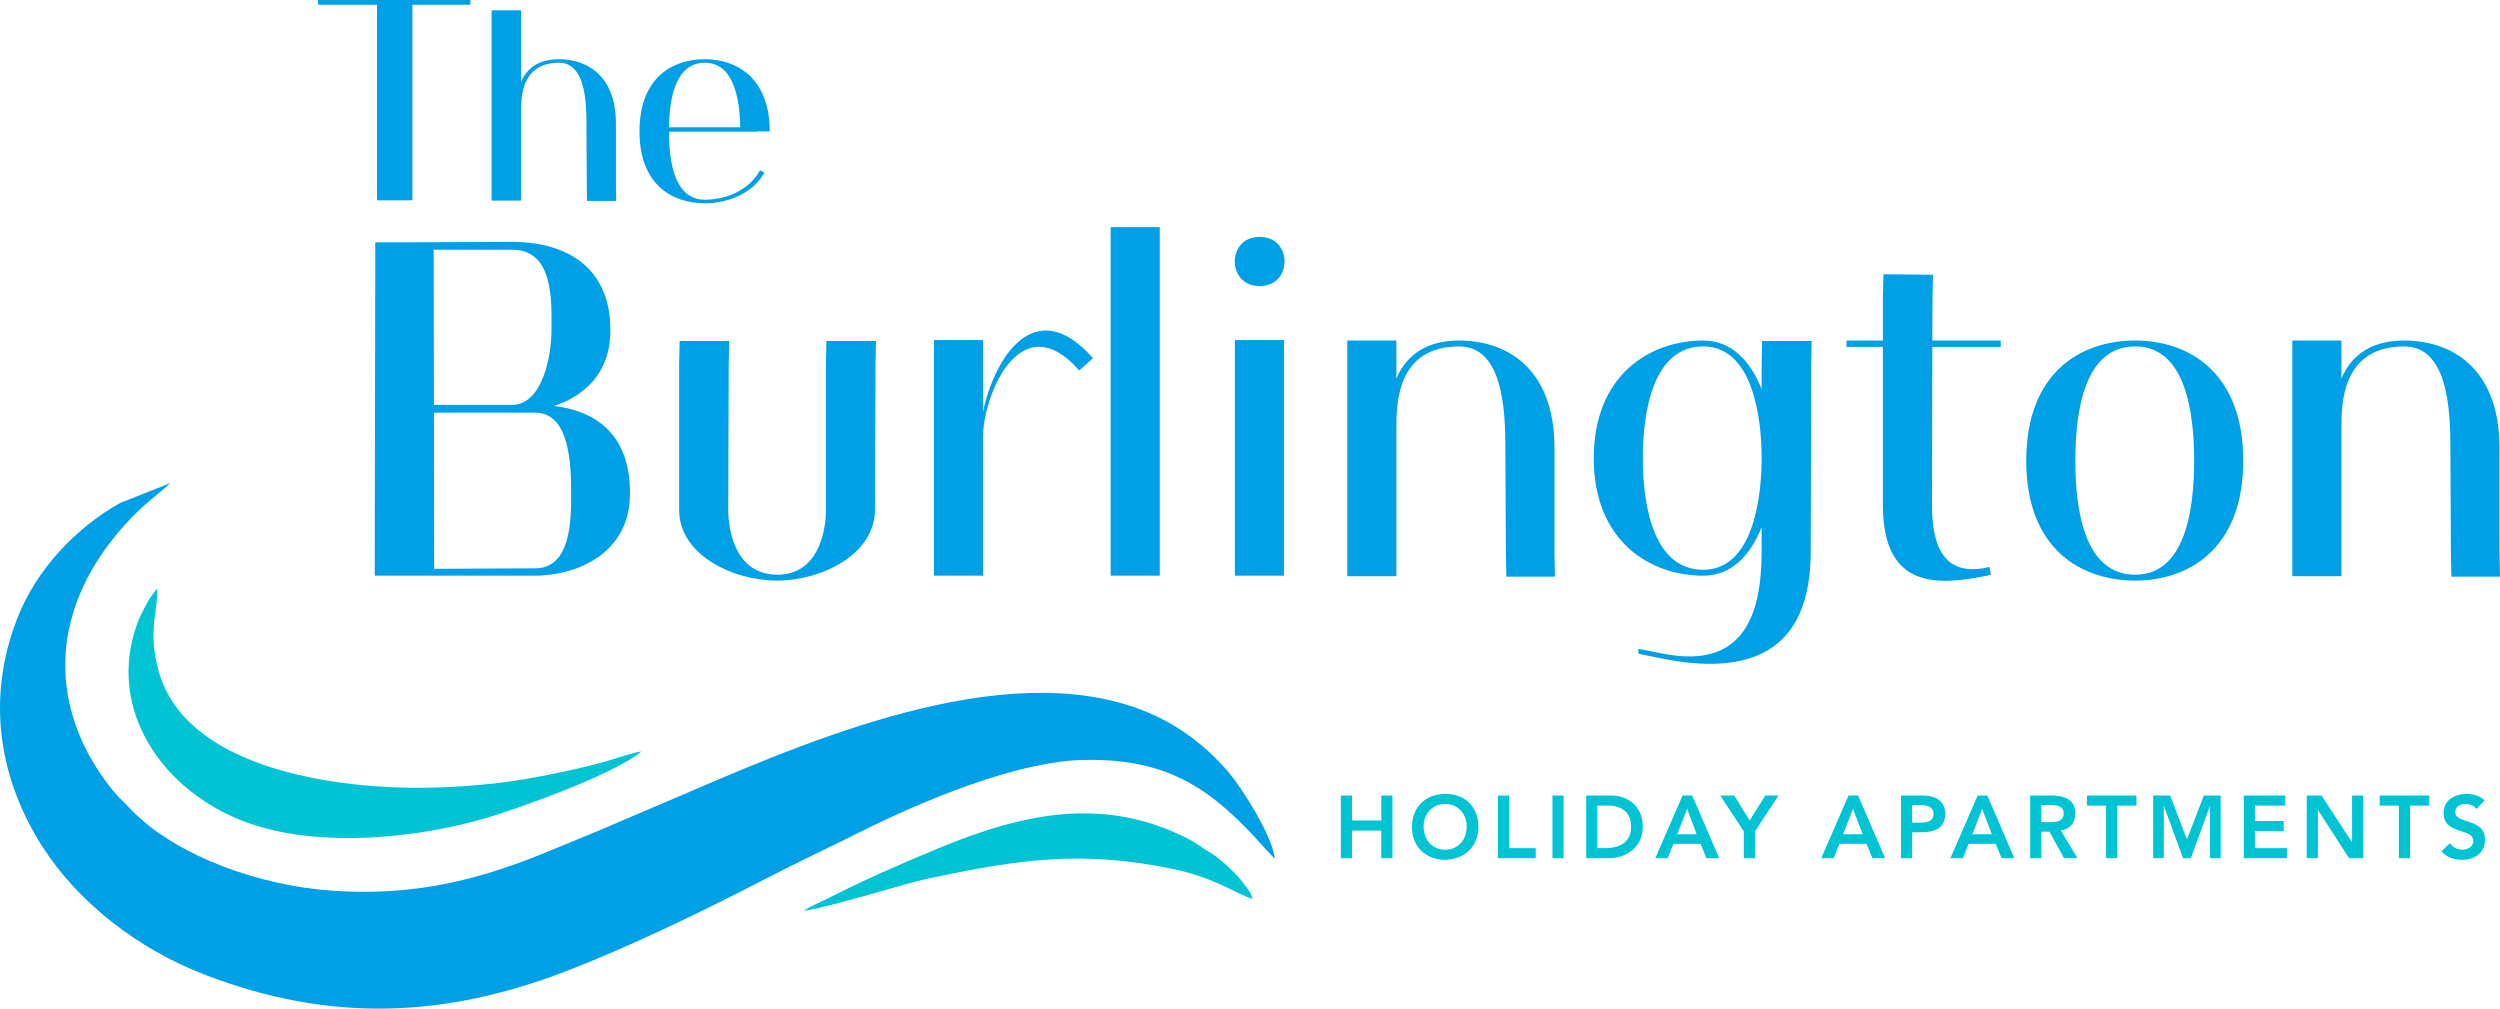 <svg clip-rule="evenodd" fill-rule="evenodd" height="58.541mm" image-rendering="optimizeQuality" shape-rendering="geometricPrecision" text-rendering="geometricPrecision" viewBox="0 0 12989.76 5240.74" width="145.101mm" xmlns="http://www.w3.org/2000/svg"><g fill="#00a0e6"><path d="m3846.29 661.27c-2.55-150.02-34.44-335.23-183.68-335.23-153.32 0-184.2 185.2-186.75 335.23zm153.07 21.43h-65.83v1.53h-10.72-446.97c0 151.54 26.54 353.6 186.75 353.6 121.18 0 235.97-58.17 286.24-153.07l22.96 12.24c-55.11 101.03-180.37 159.2-309.2 159.2-169.91 0-339.82-96.42-339.82-373.49 0-278.59 169.9-375.02 339.82-375.02 164.04 0 336.76 96.42 336.76 375.02zm-1444.99-552.59v-76.54h153.08v76.54 295.16c27.3-63.52 83.42-117.6 197.46-117.6 140.82 0 295.42 81.12 295.42 335.23v322.97l1.52 78.06h-151.53l-1.53-76.52-1.53-324.51c0-122.48-9.18-316.86-142.35-316.86-194.41 0-197.46 176.03-197.46 252.56v76.54 310.73 76.53h-153.08v-76.53-835.76zm-595.44-38.28v-67.33h-293.9-12.24v-24.5h12.24 293.9 183.68 289.31 12.24v24.5h-12.24-289.31v67.33 857.2 91.84h-183.68v-91.84-857.2z" fill-rule="nonzero"/><path d="m11910.76 1896.87v-127.54h255.08v127.54 69.73c45.49-106.28 138.58-197.27 326.49-197.27 237.23 0 494.87 135.2 494.87 558.63v538.23l2.55 130.09h-252.52l-2.56-127.54-2.55-540.79c0-204.07-15.31-528.01-239.79-528.01-321.4 0-326.49 293.35-326.49 420.89v127.54 517.81 127.54h-255.08v-127.54-969.32zm-1127.48 497.42c0 252.52 45.91 591.79 311.2 591.79 260.19 0 306.09-339.26 306.09-591.79 0-255.09-45.91-594.35-306.09-594.35-265.29 0-311.2 339.25-311.2 594.35zm-255.09 0c0-464.25 288.26-624.96 566.29-624.96 272.94 0 561.19 160.71 561.19 624.96 0 461.7-288.25 622.39-561.19 622.39-278.03 0-566.29-160.69-566.29-622.39zm-488.06-591.81-1.71 821.39c0 201.51 53.58 369.87 278.06 326.51l20.39-5.1 7.66 40.81-20.42 5.1c-252.52 51.02-540.77 73.98-540.77-367.32v-821.39h-170.91-17.86v-33.15h17.86 170.91v-216.81l2.55-127.54 257.64 2.55-2.55 127.53-.85 214.27h337.56 17.85v33.15h-17.85zm-1504.14 577.78c0 236.8 51.02 580.32 313.76 580.32 257.63 0 303.53-371.57 303.53-580.32s-45.91-580.31-303.53-580.31c-262.74 0-313.76 343.51-313.76 580.31zm-255.09 0c0-430.24 290.81-610.93 568.85-610.93 150.5 0 247.41 110.53 303.53 252.53v-125.41l2.56-124.57h257.63l-2.54 127.12-2.54 965.06c0 537.81-331.62 644.95-770.37 558.21l-124.99-25.5v-25.5l130.09 25.5c418.34 81.63 510.16-204.06 510.16-532.7v-125.41c-56.12 141.99-153.04 252.53-303.53 252.53-278.04 0-568.85-180.68-568.85-610.93zm-1280.52-483.38v-127.54h255.08v127.54 69.73c45.5-106.28 138.59-197.27 326.5-197.27 237.23 0 494.87 135.2 494.87 558.63v538.23l2.55 130.09h-252.53l-2.55-127.54-2.55-540.79c0-204.07-15.3-528.01-239.79-528.01-321.4 0-326.5 293.35-326.5 420.89v127.54 517.81 127.54h-255.08v-127.54-969.32zm-584.14-2.55v-127.54h255.08v127.54 969.32 127.54h-255.08v-127.54zm127.54-408.13c-170.91 0-170.91-255.08 0-255.08h2.55c170.9 0 170.9 255.08 0 255.08zm-772.91-178.55v-127.55h255.08v127.55 1556.01 127.54h-255.08v-127.54zm-91.83 553.53-71.42 63.78c-303.55-346.93-499.96 127.54-499.96 346.92v591.79 127.54h-255.08v-127.54-969.32-127.54h255.08v127.54 244.88c56.54-270.81 266.13-624.53 571.39-278.04zm-2150.36 35.71 2.56-124.99h257.63l-2.55 127.54-2.55 747.39c0 117.35 40.82 339.26 255.08 339.26 211.73 0 252.53-221.92 252.53-336.71v-2.55-749.95l2.55-124.99h257.65l-2.55 127.54-2.55 747.39c0 234.69-278.06 369.87-507.63 369.87-234.67 0-510.17-135.18-510.17-367.32v-2.55-749.95zm-1274.14 247.43 1.27 811.17 525.49-2.55c191.31 0 186.21-270.39 186.21-390.28 0-150.49-7.65-418.34-186.21-418.34h-119.89zm406.87-40.8c153.04 0 204.06-244.89 204.06-387.73 0-142.85 15.31-418.34-204.06-418.34h-408.15l1.28 806.07zm217.66 5.95c183.66 22.09 394.53 119.46 394.53 453.19 0 318.87-283.15 428.54-494.87 428.54h-678.53-153.04v-153.04l2.54-1425.93v-153.06h153.05l558.65-2.55c242.33 0 510.16 102.04 510.16 459.16 0 232.54-144.97 343.94-292.5 393.68z" fill-rule="nonzero"/><path d="m885.52 2509.64c-36.07 35.75-113.43 92.06-178.23 156.19-332.49 329.16-486.77 770.21-263.12 1222.34 40.84 82.57 110.85 187.68 172.08 252.85l84.27 85.25c230.25 223.32 643.01 375.65 1030.07 402.1 446.63 30.51 791.46-67.5 1141.99-214.23 80.82-33.83 154.34-63.36 234.65-96.8l475.41-202.93c688.12-296.44 1711.09-725.24 2420.5-395.31 146.22 68 278.33 172.55 382.89 296.41 68.31 80.91 227.66 331.07 237.74 447.5l-47.78-51.65c-269.44-302.54-495.52-473.97-951.22-462.56-348.06 8.71-839.58 216.63-1144.81 368.99-169.77 84.75-333.01 160.9-500.76 247.6-321.19 166.03-697.19 349.39-1032.55 478.8-639.62 246.82-1231.59 268.71-1876.18 22.85-359.26-137.03-665.36-381.51-847.53-664.09-215.05-333.6-304.07-751.79-133.13-1190.16 100.87-258.69 308.85-473.07 534.69-599.52l261.03-103.61z"/></g><path d="m3331.76 3904.23-19.38 16.34c-161.97 116.52-610.77 277.47-782.26 328.47-357.91 106.42-873.18 160.16-1245.74 25.17-441.87-160.07-732.32-589.45-571.96-1032.23 11.08-30.62 26.42-61.05 44.05-94.52 10.76-20.42 15.29-27.53 25.71-44.2l34.22-46.38c6.18 111.78-50.37 217.87 7.79 429.49 135.15 491.98 865.9 597.26 1276.81 606.14 160.21 3.46 301.27-4.89 453.79-20.13 157.94-15.79 425.57-69.07 586.42-114.19 55.44-15.56 139.13-45.66 190.54-53.96z" fill="#00c4d4"/><path d="m4535.83 4643.1c-25.49 6.61-337 95.82-358.31 87.21 39.86-24.59 90.48-45.29 131.84-66.38 175.52-89.42 379.54-178.97 562.78-254.91 451.2-186.97 872.83-276.55 1316.86-42.59l126.69 81.72c50.41 38.32 114.12 97.24 151.21 148.96 23.8 33.2 33.76 40.24 40.48 73.76-87.57-28.33-194.43-109.98-412-155.57-473.2-99.13-803.11-49.42-1257.4 46.38-93.21 19.67-208.01 54.14-302.16 81.43z" fill="#00c4d4"/><path d="m6966.86 4459.21h57.9v-143.59h152.33v143.59h57.9v-325.79h-57.9v129.77h-152.33v-129.77h-57.9zm369.45-161.46c0 101.6 71.73 169.81 172.02 169.81 101.73-1.96 173.46-70.03 173.46-171.63 0-104.46-71.73-172.55-173.46-170.72-100.29 0-172.02 68.08-172.02 172.55zm60.64-3.65c0-64.95 44.73-116.46 111.9-116.46 67.55 0 112.15 51.51 112.15 116.46 0 69.39-44.6 120.9-112.15 120.9-67.17 0-111.9-51.51-111.9-120.9zm386.15 165.11h196.4v-52.43h-138.5v-273.36h-57.9zm283.36 0h58.04v-325.79h-58.04zm175.38 0h121.43c78.25 0 172.55-51.52 172.55-162.89 0-110.46-80.08-162.89-165.63-162.89h-128.34v325.79zm57.91-52.43v-220.92h52.94c70.82 0 122.34 31.3 122.34 110.46s-59.34 110.46-131.99 110.46zm300.97 52.43h64.81l29.48-74.6h141.24l30.39 74.6h66.26l-140.34-325.79h-50.08l-141.77 325.79zm114.12-124.29 50.98-132.5 50.21 132.5h-101.2zm345.91 124.29h58.04v-139.42l122.33-186.37h-68.99l-80.98 129.77-80.08-129.77h-72.65l122.33 186.37zm402.15 0h64.82l29.47-74.6h141.25l30.38 74.6h66.26l-140.34-325.79h-50.08l-141.77 325.79zm114.12-124.29 50.99-132.5 50.2 132.5h-101.2zm300.45 124.29h57.9v-134.86h41.48c68.99 0 130.16-14.74 130.16-96.51 0-72.25-56.99-94.43-120.12-94.43h-109.41v325.79zm57.9-184.55v-91.55h41.48c31.3 0 69.38 5.6 69.38 45.65 0 44.08-42.77 45.9-75.91 45.9zm198.72 184.55h64.82l29.47-74.6h141.24l30.39 74.6h66.26l-140.34-325.79h-50.08l-141.77 325.79zm114.12-124.29 50.99-132.5 50.2 132.5h-101.2zm300.45 124.29h57.91v-137.99h42.38l75.39 137.99h70.03l-86.59-143.99c48.39-6.91 75.51-41.47 75.51-88.42 0-73.03-58.95-93.38-121.42-93.38h-113.21zm57.91-187.67v-88.42h50.21c29.86 0 65.73 4.69 65.73 43.29 0 42.26-38.21 45.13-70.81 45.13zm336.39 187.67h58.04v-273.36h99.76v-52.43h-257.57v52.43h99.77zm244.76 0h55.3v-270.49h.91l98.86 270.49h40.55l98.86-270.49h.91v270.49h55.17v-325.79h-87.38l-87.9 228.24-86.85-228.24h-88.43zm470.78 0h224.07v-52.43h-166.15v-88.42h149.59v-52.43h-149.59v-80.07h157.8v-52.43h-215.71v325.79zm327.07 0h57.9v-249.88h.91l161.07 249.88h73.55v-325.79h-57.9v242.06h-.91l-157.8-242.06h-76.82zm478.86 0h58.04v-273.36h99.77v-52.43h-257.57v52.43h99.76zm445.36-300.49c-25.3-23.87-59.34-33.52-93.38-33.52-60.25 0-119.99 31.31-119.99 98.47 0 116.33 154.55 75.39 154.55 146.73 0 29.86-30.39 44.6-57.12 44.6-25.69 0-50.09-12.39-64.3-34.04l-43.81 42.38c26.73 31.7 66.25 44.22 106.81 44.22 63.91 0 119.2-34.17 119.2-104.07 0-115.95-154.67-78.65-154.67-143.99 0-29.86 26.73-41.86 53.34-41.86 22.56 0 44.73 8.22 57.12 25.82l42.25-44.73z" fill="#00c4d4"/></svg>